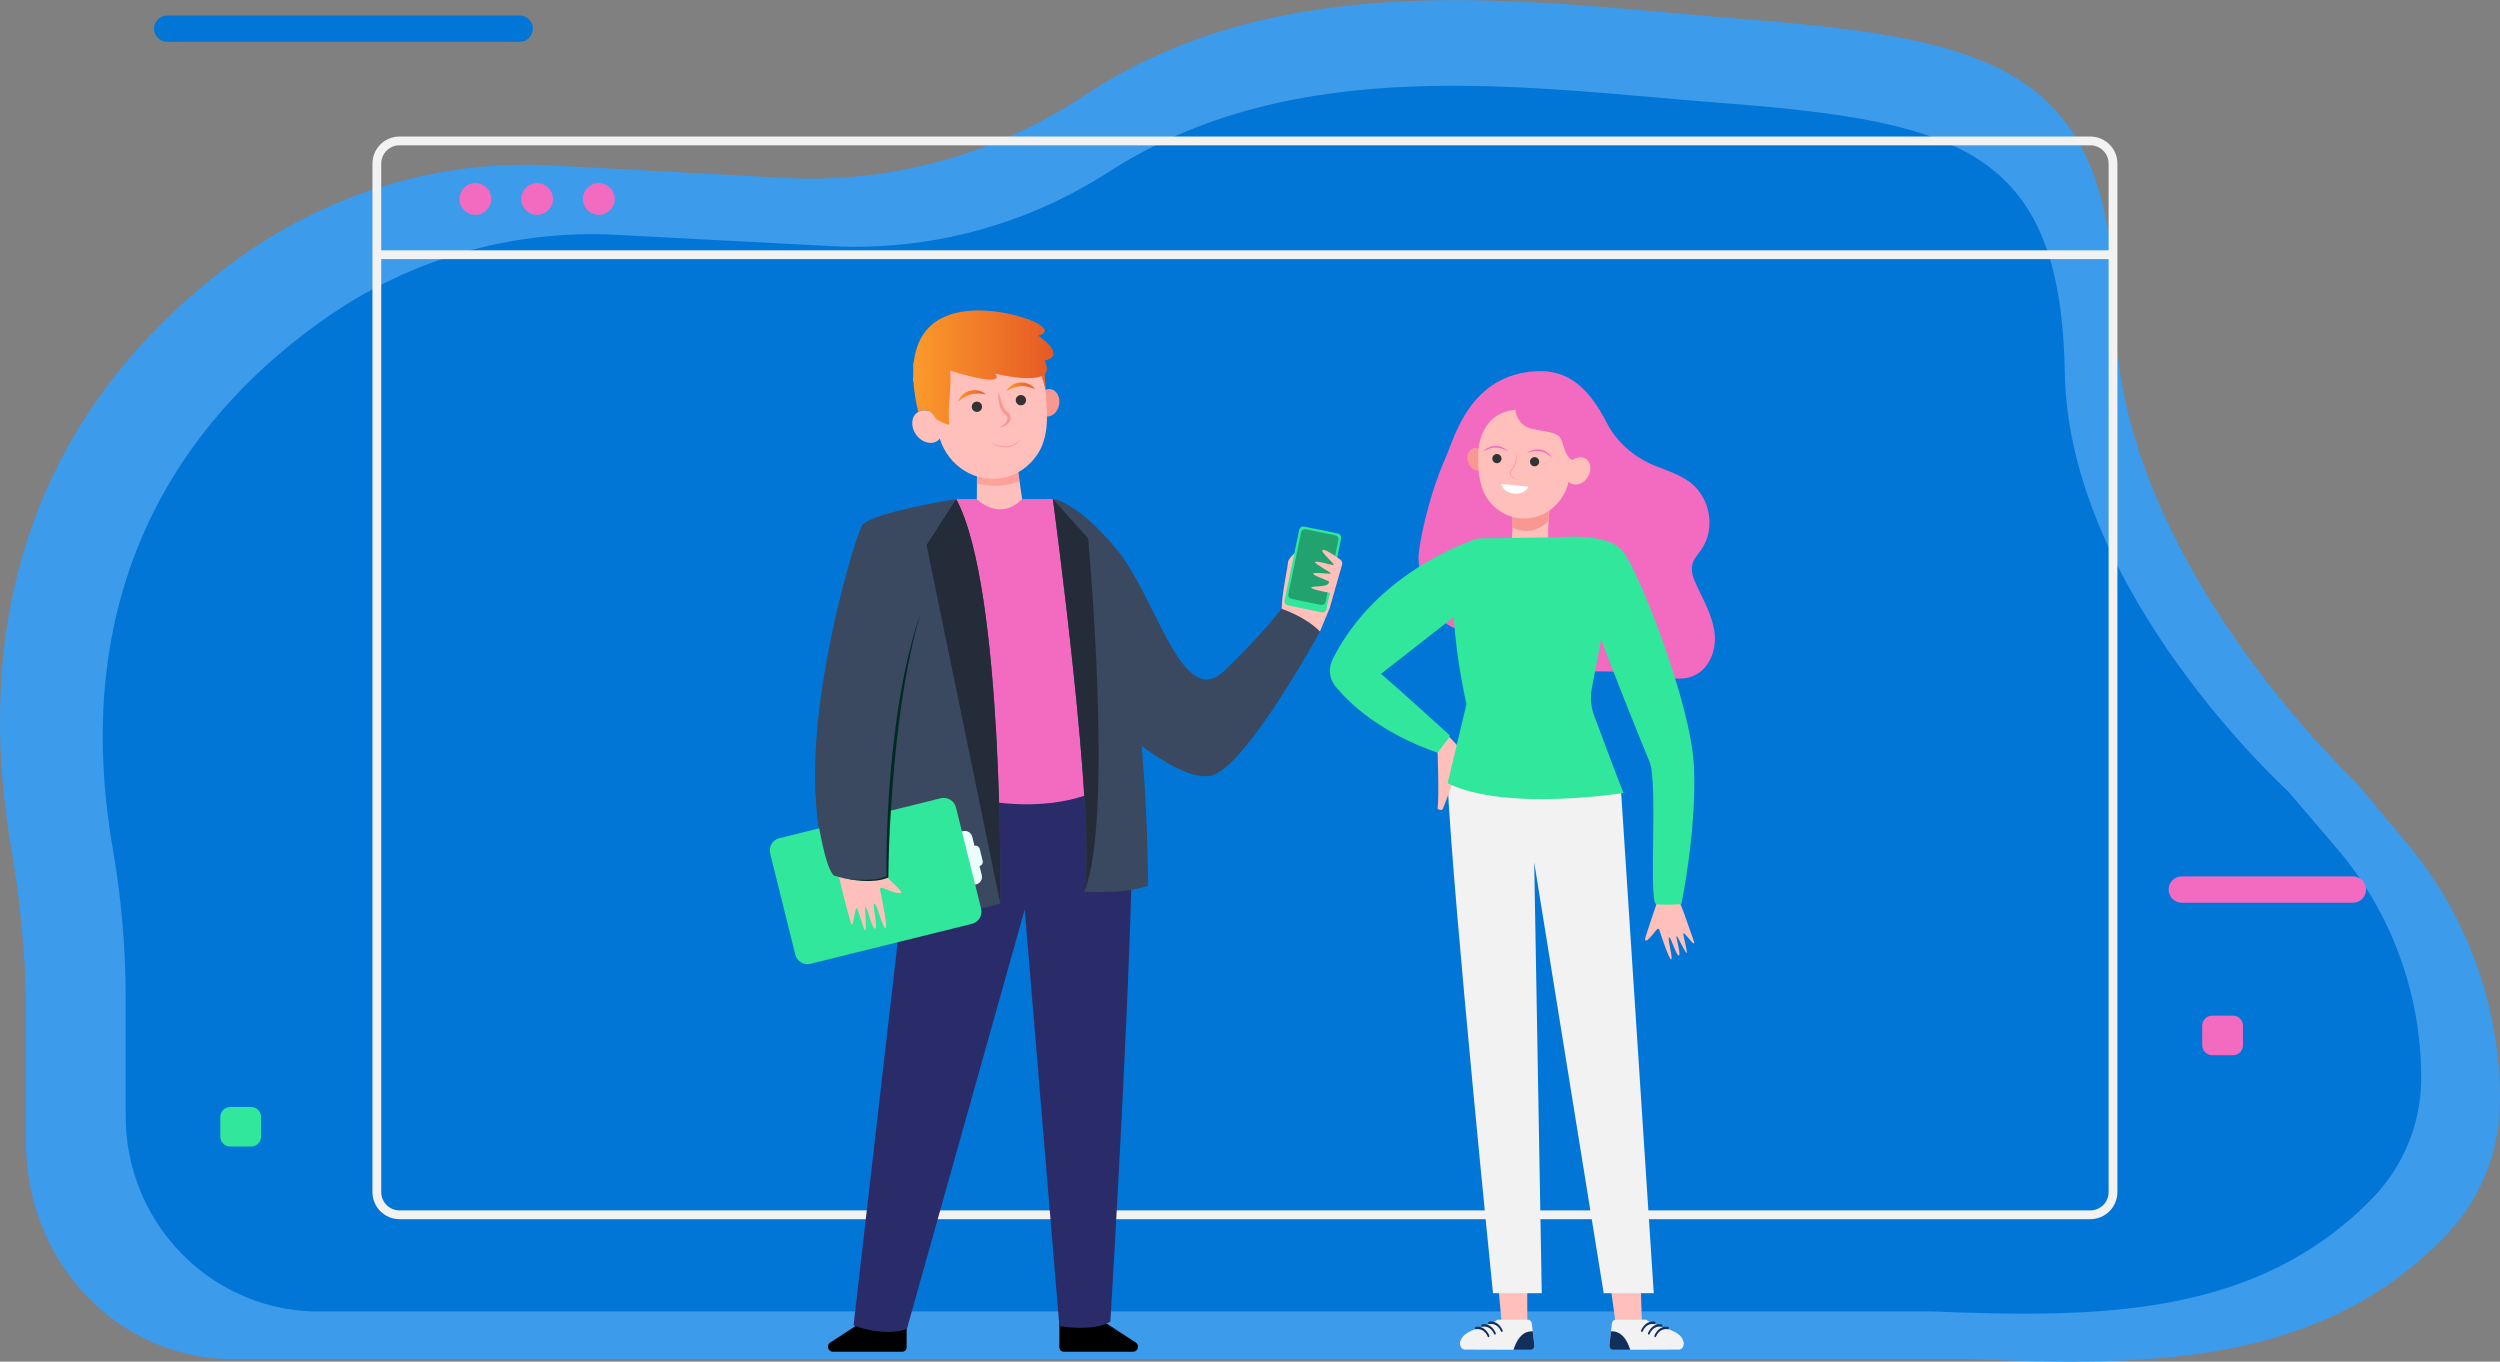<?xml version="1.0" encoding="UTF-8"?> <svg xmlns="http://www.w3.org/2000/svg" width="560" height="305" viewBox="0 0 560 305" fill="none"><rect x="0" y="0" width="560" height="305" fill="#808080" stroke="none"/> <path d="M560 246.452C560 225.492 552.713 205.235 539.53 189.378L527.782 175.246C527.782 175.246 474.765 125.883 473.85 71.294C472.934 16.705 449.198 8.925 392.138 4.42C343.901 0.611 288.226 -8.656 242.792 21.455C222.853 34.669 199.418 41.132 175.805 39.86L123.759 37.056C98.929 35.72 74.333 42.914 53.852 57.574C23.488 79.312 -9.389 119.752 2.488 189.82C4.503 201.716 5.821 214.17 5.821 226.253V255.928C5.821 281.991 25.358 303.398 50.401 304.432H441C481.169 306.081 520.155 306.081 548.325 276.249C555.829 268.301 560 257.594 560 246.452Z" fill="#3C9BEB"></path> <path d="M523.408 189.985L512.515 177.238C512.515 177.238 463.365 132.717 462.518 83.481C461.665 34.246 439.664 27.229 386.773 23.163C342.057 19.73 290.447 11.368 248.322 38.526C229.837 50.443 208.117 56.277 186.226 55.129L137.978 52.6C114.96 51.394 92.161 57.884 73.17 71.106C45.024 90.707 14.293 127.185 25.307 190.385C27.177 201.114 28.146 212.347 28.146 223.244V250.007C28.146 273.512 46.504 292.823 69.721 293.751H432.5C469.739 295.241 505.38 295.236 531.49 268.333C538.455 261.159 542.356 251.509 542.356 241.453C542.35 222.554 535.627 204.28 523.408 189.985Z" fill="#0276D6"></path> <path d="M84.414 57.056H473.313" stroke="#F2F2F2" stroke-width="1.968" stroke-miterlimit="10"></path> <path d="M468.227 272.112H89.491C86.688 272.112 84.414 269.839 84.414 267.036V36.643C84.414 33.84 86.688 31.567 89.491 31.567H468.235C471.039 31.567 473.313 33.84 473.313 36.643V267.028C473.313 269.839 471.039 272.112 468.227 272.112Z" stroke="#F2F2F2" stroke-width="1.968" stroke-miterlimit="10"></path> <path d="M110.043 44.568C110.043 46.53 108.454 48.126 106.484 48.126C104.521 48.126 102.925 46.53 102.925 44.568C102.925 42.606 104.514 41.01 106.484 41.01C108.446 41.018 110.043 42.606 110.043 44.568Z" fill="#F36BC1"></path> <path d="M123.866 44.568C123.866 46.53 122.27 48.126 120.307 48.126C118.345 48.126 116.748 46.53 116.748 44.568C116.748 42.606 118.345 41.01 120.307 41.01C122.27 41.018 123.866 42.606 123.866 44.568Z" fill="#F36BC1"></path> <path d="M137.689 44.568C137.689 46.53 136.093 48.126 134.13 48.126C132.168 48.126 130.571 46.53 130.571 44.568C130.571 42.606 132.16 41.01 134.13 41.01C136.101 41.01 137.689 42.606 137.689 44.568Z" fill="#F36BC1"></path> <path d="M116.421 9.371H37.453C35.825 9.371 34.502 8.047 34.502 6.42C34.502 4.793 35.825 3.469 37.453 3.469H116.421C118.049 3.469 119.373 4.793 119.373 6.42C119.373 8.047 118.049 9.371 116.421 9.371Z" fill="#0276D6"></path> <path d="M527.049 202.207H488.717C487.09 202.207 485.766 200.884 485.766 199.257C485.766 197.63 487.09 196.306 488.717 196.306H527.049C528.676 196.306 530 197.63 530 199.257C530 200.884 528.676 202.207 527.049 202.207Z" fill="#F36BC1"></path> <path d="M500.204 236.362H495.523C494.293 236.362 493.296 235.365 493.296 234.135V229.737C493.296 228.507 494.293 227.51 495.523 227.51H500.204C501.434 227.51 502.431 228.507 502.431 229.737V234.135C502.431 235.365 501.434 236.362 500.204 236.362Z" fill="#F36BC1"></path> <path d="M56.26 256.822H51.58C50.349 256.822 49.352 255.825 49.352 254.595V250.196C49.352 248.966 50.349 247.97 51.58 247.97H56.26C57.491 247.97 58.488 248.966 58.488 250.196V254.595C58.488 255.825 57.491 256.822 56.26 256.822Z" fill="#31E79C"></path> <path d="M237.291 295.184V301.797C237.291 302.343 237.735 302.785 238.281 302.785H253.795C254.917 302.785 255.345 301.322 254.398 300.721L245.9 295.184C245.9 295.184 242.281 297.676 237.291 295.184Z" fill="black"></path> <path d="M203.086 295.184V301.797C203.086 302.343 202.642 302.785 202.096 302.785H186.583C185.46 302.785 185.033 301.322 185.979 300.721L194.477 295.184C194.479 295.184 198.098 297.676 203.086 295.184Z" fill="black"></path> <path d="M290.166 123.748C290.166 123.748 288.52 125.207 288.52 125.91C288.52 126.613 287.11 133.226 287.11 136.191C287.11 139.157 295.666 141.465 295.666 141.465L297.854 136.196C297.854 136.196 296.681 126.261 296.53 126.261C296.379 126.263 290.166 123.748 290.166 123.748Z" fill="#FFC0BB"></path> <path d="M253.65 178.484C245.581 188.451 229.46 202.826 229.46 202.826L237.299 297.056C237.299 297.056 245.021 298.388 248.721 296.042C248.721 296.042 254.177 206.453 253.65 178.484Z" fill="#2A2C6A"></path> <path d="M250.598 182.188C250.571 180.775 253.713 184.94 253.655 183.812C252.422 160.356 213.262 180.022 213.262 180.022L203.703 188.232L191.197 296.879C191.197 296.879 197.494 299.512 203.125 297.731L229.46 204.001C229.46 204.003 238.075 200.972 250.598 182.188Z" fill="#2A2C6A"></path> <path d="M218.844 105.162L218.8 115.975L229.325 114.356L227.568 102.197L218.844 105.162Z" fill="#FFC0BB"></path> <path opacity="0.6" d="M228.376 107.795L227.568 102.197L218.834 106.186L218.83 108.32C220.934 108.835 224.872 109.295 228.376 107.795Z" fill="#FC8D84"></path> <path d="M233.941 83.098L234.577 90.519L233.403 91.256L231.23 82.221L233.941 83.098Z" fill="url(#paint0_linear)"></path> <path d="M232.361 89.753C232.037 91.434 232.869 93.005 234.215 93.263C235.562 93.522 236.917 92.367 237.24 90.687C237.564 89.006 236.733 87.436 235.386 87.177C234.037 86.918 232.683 88.071 232.361 89.753Z" fill="#F99893"></path> <path d="M233.736 98.934C233.989 98.187 234.175 97.409 234.288 96.613C234.633 94.464 234.583 92.267 234.392 90.379C234.351 89.975 234.334 89.567 234.323 89.161C234.282 87.518 233.94 85.836 233.219 84.18C230.901 78.85 225.242 75.617 219.466 76.334C211.685 77.297 206.556 84.605 208.054 92.076C207.15 91.787 206.215 91.865 205.484 92.384C204.077 93.38 203.951 95.609 205.198 97.364C206.445 99.118 208.597 99.731 210.003 98.735C210.198 98.597 210.367 98.432 210.512 98.25C212.436 104.476 218.637 108.341 224.874 106.987C227.924 106.324 230.447 104.53 232.133 102.115C232.25 101.971 232.369 101.805 232.489 101.615C233.026 100.784 233.43 99.876 233.736 98.934Z" fill="#FFC0BB"></path> <path d="M219.96 90.867C220.096 91.492 219.7 92.106 219.075 92.242C218.45 92.378 217.834 91.982 217.698 91.358C217.562 90.733 217.958 90.118 218.583 89.982C219.207 89.847 219.824 90.245 219.96 90.867Z" fill="#333333"></path> <path d="M229.815 89.395C229.951 90.019 229.554 90.634 228.93 90.77C228.305 90.906 227.688 90.509 227.552 89.887C227.416 89.263 227.813 88.648 228.437 88.512C229.064 88.376 229.679 88.772 229.815 89.395Z" fill="#333333"></path> <path d="M220.838 88.332C220.235 88.224 219.666 88.155 219.108 88.148C218.551 88.138 218.012 88.199 217.499 88.339C216.989 88.485 216.484 88.676 216.02 88.981L215.838 89.084C215.777 89.121 215.725 89.167 215.666 89.207L215.313 89.454C215.078 89.624 214.865 89.825 214.603 89.998C214.714 89.716 214.848 89.435 215.012 89.172C215.204 88.933 215.371 88.657 215.618 88.458C216.066 88.008 216.664 87.701 217.285 87.529C217.911 87.359 218.576 87.355 219.191 87.497C219.804 87.644 220.386 87.908 220.838 88.332Z" fill="url(#paint1_linear)"></path> <path d="M225.44 87.575C225.734 87.029 226.201 86.593 226.732 86.256C227.268 85.924 227.9 85.716 228.548 85.675C229.191 85.639 229.856 85.739 230.425 86.022C230.724 86.131 230.971 86.338 231.228 86.505C231.467 86.7 231.684 86.924 231.881 87.156C231.576 87.075 231.31 86.953 231.032 86.869L230.619 86.748C230.55 86.731 230.485 86.702 230.417 86.689L230.211 86.648C229.674 86.508 229.132 86.489 228.603 86.514C228.073 86.547 227.542 86.662 227.017 86.849C226.494 87.033 225.979 87.28 225.44 87.575Z" fill="url(#paint2_linear)"></path> <path d="M223.638 87.761C223.56 88.592 223.617 89.425 223.774 90.251C223.853 90.664 223.964 91.072 224.125 91.48C224.294 91.882 224.497 92.29 224.866 92.641C225.28 92.964 225.468 93.054 225.592 93.357C225.717 93.615 225.661 93.943 225.529 94.257C225.232 94.897 224.552 95.376 223.807 95.728C224.627 95.688 225.531 95.362 226.066 94.562C226.328 94.175 226.47 93.627 226.301 93.11C226.123 92.56 225.78 92.355 225.399 92.055C225.169 91.844 224.979 91.515 224.811 91.178C224.633 90.839 224.514 90.461 224.37 90.09C224.112 89.335 223.886 88.556 223.638 87.761Z" fill="#F99893"></path> <path d="M235.843 111.796H228.954C223.799 116.961 218.799 111.796 218.799 111.796H214.177C214.177 111.796 201.941 175.964 219.587 179.179C237.232 182.395 246.497 176.696 246.497 176.696V146.584L235.843 111.796Z" fill="#F36BC1"></path> <path d="M235.843 111.796C235.843 111.796 241.042 112.089 250.121 123.051C259.201 134.013 264.764 159.446 274.284 150.238C283.803 141.03 287.025 136.351 287.025 136.351C287.025 136.351 292.443 138.106 295.665 141.467C295.665 141.467 278.969 172.162 271.209 173.769C263.446 175.378 246.496 159.592 246.496 159.592L235.843 111.796Z" fill="#3A4860"></path> <path d="M214.177 111.796C214.177 111.796 194.845 114.866 193.089 117.715C191.332 120.565 174.987 174.001 186.849 196.144C186.849 196.144 193.025 198.179 198.769 196.425V202.345C198.769 202.345 213.738 206.072 224.062 202.345C224.062 202.347 224.941 131.529 214.177 111.796Z" fill="#3A4860"></path> <path d="M235.843 111.796C235.843 111.796 245.728 185.026 242.872 199.715C242.872 199.715 251.877 200.372 257.149 198.4C257.149 198.4 257.59 116.4 235.843 111.796Z" fill="#3A4860"></path> <path d="M214.176 111.796L207.55 122.084L224.061 202.347C224.061 202.347 224.941 131.529 214.176 111.796Z" fill="#242C3A"></path> <path d="M243.741 120.582L235.843 111.796C235.843 111.796 245.728 185.026 242.872 199.715C249.557 183.68 243.741 120.582 243.741 120.582Z" fill="#242C3A"></path> <path d="M218.285 189.46L217.78 187.428C217.552 186.509 216.621 185.949 215.701 186.177C214.782 186.405 214.22 187.334 214.448 188.253L216.584 196.854C216.812 197.773 217.743 198.333 218.663 198.105C219.582 197.877 220.144 196.948 219.916 196.029L219.41 193.997C219.929 193.869 220.247 193.344 220.119 192.825L219.46 190.169C219.331 189.648 218.806 189.332 218.285 189.46Z" fill="#EDFDFC"></path> <path d="M217.711 206.937L181.556 215.885C180.046 216.258 178.521 215.339 178.146 213.83L172.515 191.168C172.14 189.659 173.061 188.131 174.571 187.757L210.726 178.81C212.236 178.436 213.761 179.356 214.136 180.865L219.767 203.526C220.144 205.036 219.223 206.564 217.711 206.937Z" fill="#31E79C"></path> <path d="M198.653 196.456L196.046 197.107C196.046 197.107 193.967 197.258 193.893 197.239C193.818 197.22 191.586 197.159 191.586 197.159L187.94 196.483C188.477 198.832 190.548 207.19 190.843 207.182C191.182 207.173 191.529 203.279 191.9 203.411C192.27 203.542 193.507 208.774 193.837 208.427C194.167 208.081 193.613 203.113 193.923 203.134C194.234 203.153 195.354 208.218 196.027 208.033C196.699 207.847 195.285 202.339 195.879 202.408C196.473 202.477 197.78 208.157 198.364 207.887C198.856 207.661 197.55 201.274 197.122 199.246C197.067 198.984 197.327 198.767 197.576 198.865C201.417 200.366 201.804 200.259 201.871 199.801C201.904 199.6 200.41 198.118 198.653 196.456Z" fill="#FFC0BB"></path> <path d="M183.102 183.094C183.102 183.094 184.808 194.637 186.849 196.144C186.849 196.144 193.169 198.176 198.962 196.556V190.854L199.096 178.482H190.249L183.102 183.094Z" fill="#3A4860"></path> <path d="M203.995 144.753L203.544 146.559C203.395 147.161 203.267 147.768 203.127 148.373L202.922 149.281L202.73 150.19C202.604 150.797 202.474 151.404 202.357 152.013C201.885 154.449 201.462 156.895 201.094 159.348C200.732 161.802 200.405 164.263 200.129 166.727C199.575 171.657 199.177 176.604 198.916 181.556C198.665 186.467 198.519 191.379 198.573 196.299C197.784 196.638 196.931 196.839 196.067 196.958C195.159 197.082 194.238 197.117 193.316 197.097C192.395 197.078 191.472 197.002 190.554 196.887C189.636 196.77 188.721 196.628 187.816 196.427C188.711 196.667 189.621 196.86 190.537 197.007C191.452 197.153 192.378 197.264 193.307 197.314C194.236 197.366 195.173 197.364 196.104 197.268C197.035 197.176 197.966 196.973 198.847 196.605L198.96 196.557L198.962 196.425C199.037 191.478 199.249 186.53 199.55 181.591C199.847 176.65 200.261 171.718 200.784 166.798C201.06 164.339 201.349 161.882 201.686 159.433C202.035 156.983 202.399 154.538 202.83 152.102C203.261 149.666 203.736 147.237 204.272 144.82C204.815 142.405 205.433 140.008 206.115 137.625C205.309 139.969 204.625 142.355 203.995 144.753Z" fill="#002A24"></path> <path d="M222.058 99.152C222.619 99.468 223.242 99.704 223.743 99.828C224.328 99.974 224.931 100.041 225.527 99.989C226.123 99.939 226.703 99.763 227.238 99.491C227.77 99.212 228.253 98.834 228.694 98.411C228.228 98.999 227.822 99.321 227.318 99.635C227.048 99.792 226.763 99.922 226.466 100.018C226.167 100.11 225.858 100.173 225.546 100.202C224.922 100.251 224.291 100.173 223.699 99.987C223.109 99.798 222.544 99.528 222.058 99.152Z" fill="#F99893"></path> <path d="M296.056 137.162L288.457 135.595C287.961 135.494 287.641 135.007 287.744 134.511L291.024 118.658C291.127 118.162 291.612 117.842 292.108 117.945L299.708 119.512C300.204 119.613 300.524 120.1 300.42 120.596L297.141 136.449C297.039 136.945 296.553 137.265 296.056 137.162Z" fill="#31E79C"></path> <path opacity="0.3" d="M295.863 135.495L289.299 134.143C288.803 134.041 288.483 133.555 288.587 133.059L291.439 119.272C291.543 118.776 292.027 118.456 292.524 118.559L299.087 119.911C299.583 120.013 299.903 120.499 299.799 120.995L296.947 134.782C296.845 135.278 296.359 135.598 295.863 135.495Z" fill="black"></path> <path d="M300.19 125.315C299.092 124.524 296.767 122.921 296.278 123.193C295.633 123.553 299.06 126.378 298.801 126.556C298.543 126.734 294.694 125.433 294.589 125.918C294.495 126.351 298.135 128.176 298.094 128.436C298.056 128.697 294.399 128.067 294.19 128.502C294 128.892 297.673 130.097 297.692 130.269C297.851 131.719 293.809 131.144 293.73 131.625C293.675 131.968 296.359 132.51 297.897 132.793L297.282 135.768L297.853 136.202L300.636 126.433C300.717 126.004 300.543 125.569 300.19 125.315Z" fill="#FFC0BB"></path> <path d="M204.624 85.532C206.584 86.997 208.651 87.397 210.327 87.397C211.348 87.397 212.222 87.248 212.84 87.1C212.858 86.803 212.875 86.512 212.888 86.223C211.475 86.623 207.812 87.255 204.572 84.396C204.58 84.767 204.597 85.145 204.624 85.532Z" fill="#FFC0BB"></path> <path d="M212.912 84.388C212.904 84.097 212.889 83.812 212.866 83.536C211.962 83.71 207.425 84.381 204.711 81.052C204.667 81.426 204.63 81.809 204.605 82.203C206.563 84.139 209.121 84.551 210.941 84.551C211.822 84.551 212.527 84.455 212.912 84.388Z" fill="#FFC0BB"></path> <path d="M205.686 92.26C205.716 92.244 205.755 92.221 205.797 92.189C206.082 92.022 206.91 91.651 208.056 92.074C208.659 92.298 209.169 92.995 209.559 93.729C210.481 94.51 211.828 94.956 212.623 95.167C212.209 91.044 213.241 86.355 212.814 83.025C212.822 83.015 212.826 83.008 212.826 83.008C212.826 83.008 225.257 87.085 222.99 83.703C222.99 83.703 237.477 87.34 233.966 80.784C233.966 80.784 239.307 79.982 232.556 75.173C232.556 75.173 236.462 74.422 231.651 72.069C226.841 69.717 198.634 62.365 205.686 92.26Z" fill="url(#paint3_linear)"></path> <path d="M367.157 275.929L367.846 298.365L365.858 301.938L362.285 299.357L359.666 280.004L367.157 275.929Z" fill="#FFC0BB"></path> <path d="M361.056 296.542L360.512 301.254C360.445 301.835 360.773 302.362 361.199 302.36L376.057 302.311C376.443 302.309 376.823 302.068 377.025 301.614C377.232 301.151 377.27 300.453 376.602 299.515C375.267 297.643 370.893 297.198 368.751 295.604L361.83 295.627C361.445 295.631 361.115 296.017 361.056 296.542Z" fill="#F2F2F2"></path> <path d="M367.71 298.344C367.603 298.278 367.563 298.098 367.624 297.961C367.914 297.315 368.82 295.741 370.676 296.057C370.783 296.075 370.857 296.218 370.839 296.364V296.369C370.822 296.511 370.725 296.603 370.622 296.588C368.958 296.309 368.187 297.697 367.954 298.239C367.903 298.353 367.8 298.399 367.71 298.344Z" fill="#122F5B"></path> <path d="M369.257 298.944C369.15 298.878 369.11 298.698 369.171 298.561C369.46 297.916 370.367 296.341 372.223 296.658C372.33 296.677 372.404 296.819 372.386 296.964V296.969C372.369 297.111 372.272 297.203 372.169 297.188C370.505 296.91 369.734 298.297 369.501 298.839C369.45 298.955 369.346 299 369.257 298.944Z" fill="#122F5B"></path> <path d="M370.692 299.506C370.585 299.44 370.544 299.259 370.606 299.123C370.895 298.477 371.801 296.903 373.658 297.219C373.765 297.237 373.838 297.38 373.821 297.525V297.531C373.803 297.672 373.707 297.765 373.603 297.749C371.94 297.471 371.168 298.859 370.935 299.401C370.886 299.515 370.783 299.56 370.692 299.506Z" fill="#122F5B"></path> <path d="M365.167 302.348C363.984 298.546 361.964 298.133 360.862 298.224L360.513 301.254C360.446 301.835 360.774 302.362 361.2 302.36L365.167 302.348Z" fill="#122F5B"></path> <path d="M334.256 273.569L336.57 298.365L338.556 301.938L342.13 299.357L342.056 272.934L334.256 273.569Z" fill="#FFC0BB"></path> <path d="M363.039 176.046L370.44 289.676H359.225L343.662 193.168L345.354 289.676H334.435C334.435 289.676 325.446 201.073 324.266 175.446L342.698 175.675L363.039 176.046Z" fill="#F2F2F2"></path> <path d="M323.85 102.439C319.844 111.445 317.842 122.081 317.756 124.599C317.637 128.045 319.432 135.027 321.723 137.709C326.916 143.789 335.742 141.117 342.494 145.623C344.675 147.078 346.617 148.947 349.125 149.811C351.455 150.614 354.013 150.459 356.493 150.406C361.443 150.301 366.406 150.655 371.284 151.46C373.8 151.874 376.447 152.401 378.848 151.584C382.705 150.272 384.495 145.857 384.098 141.997C383.702 138.138 381.674 134.631 380.025 131.081C379.313 129.55 378.655 127.85 379.134 126.24C379.479 125.075 380.37 124.14 381.075 123.131C384.333 118.454 383.168 111.501 378.536 108.008C376.189 106.238 373.249 105.37 370.494 104.239C367.74 103.109 362.832 100.355 359.911 94.704C356.085 87.301 351.606 82.773 344.168 83.151C329.233 83.908 325.874 97.888 323.85 102.439Z" fill="#F36BC1"></path> <path d="M346.777 120.706L338.638 120.912C338.803 118.694 338.945 115.754 338.643 114.694C338.137 112.906 347.203 112.636 347.203 112.636C347.203 112.636 346.721 117.229 346.777 120.706Z" fill="#FFC0BB"></path> <path d="M371.938 198.503C374.124 198.055 374.671 199.462 376.881 199.002L376.362 202.405C376.658 203.066 377.323 204.835 377.323 204.835C379.786 211.956 379.649 211.19 379.405 211.323C379.16 211.456 377.311 208.821 377.1 209.066C376.89 209.311 378.159 213.548 377.782 213.436C377.405 213.324 375.757 209.554 375.544 209.696C375.33 209.837 376.615 213.909 376.059 214.05C375.503 214.192 374.246 209.685 373.85 209.977C373.454 210.269 374.86 214.855 374.332 214.904C373.889 214.945 372.192 209.853 371.663 208.233C371.594 208.023 371.319 207.976 371.182 208.147C369.059 210.793 368.74 210.873 368.504 210.576C368.336 210.362 369.428 207.484 370.295 204.732L371.449 201.378L371.938 198.503Z" fill="#FFC0BB"></path> <path d="M330.942 120.688C330.942 120.688 308.682 127.293 298.495 147.724C297.508 149.703 297.761 152.077 299.165 153.785C302.257 157.548 309.134 164.118 322.022 168.61C322.022 168.61 324.435 167.807 324.737 164.696C324.737 164.696 312.468 153.554 309.351 150.945L326.548 137.495L330.942 120.688Z" fill="#31E79C"></path> <path d="M327.955 168.61L324.682 165.1L322.021 168.61C322.021 168.61 322.389 178.38 322.021 181.19C322.021 181.19 322.926 181.725 323.194 181.19C323.462 180.654 327.955 168.61 327.955 168.61Z" fill="#FFC0BB"></path> <path d="M349.007 120.365C349.007 120.365 360.002 119.161 363.489 123.442C366.975 127.725 378.774 157.435 379.444 171.621C380.113 185.807 376.629 202.536 376.629 202.536C376.629 202.536 372.741 202.804 370.996 202.536C369.254 202.268 371.398 175.101 369.522 170.685C367.645 166.269 359.197 145.124 358.661 143.116L356.568 154.186C356.182 156.228 356.361 158.334 357.085 160.283C358.861 165.058 362.288 174.232 363.669 177.631C363.669 177.631 337.273 181.871 324.266 175.446L328.493 157.704C328.493 157.704 319.777 120.209 332.212 120.583L349.007 120.365Z" fill="#31E79C"></path> <path d="M332.779 102.325C333.157 103.692 332.577 105.042 331.482 105.345C330.388 105.648 329.192 104.785 328.814 103.42C328.435 102.054 329.015 100.703 330.111 100.401C331.206 100.098 332.4 100.96 332.779 102.325Z" fill="#F99893"></path> <path d="M347.203 112.636C347.203 112.636 347.009 114.493 346.881 116.738C345.229 118.377 343.094 119.217 340.87 118.863C340.139 118.748 339.443 118.508 338.794 118.165C338.845 116.701 338.828 115.343 338.643 114.694C338.137 112.908 347.203 112.636 347.203 112.636Z" fill="#F99893"></path> <path d="M332.257 109.994C331.998 109.394 331.795 108.766 331.647 108.115C331.22 106.365 331.114 104.547 331.146 102.978C331.153 102.64 331.141 102.304 331.122 101.968C331.044 100.609 331.216 99.198 331.7 97.783C333.258 93.23 337.711 90.186 342.526 90.392C349.012 90.671 353.733 96.361 352.995 102.626C353.722 102.327 354.499 102.33 355.137 102.71C356.364 103.44 356.618 105.27 355.705 106.801C354.792 108.332 353.058 108.981 351.831 108.251C351.661 108.15 351.512 108.026 351.379 107.886C350.206 113.152 345.347 116.753 340.109 116.051C337.548 115.708 335.346 114.394 333.795 112.512C333.69 112.4 333.579 112.272 333.467 112.123C332.967 111.474 332.573 110.753 332.257 109.994Z" fill="#FFC0BB"></path> <path d="M342.724 103.289C342.649 103.853 343.045 104.372 343.61 104.447C344.174 104.523 344.695 104.127 344.77 103.564C344.845 103 344.449 102.481 343.885 102.406C343.319 102.329 342.8 102.724 342.724 103.289Z" fill="#333333"></path> <path d="M334.283 102.591C334.208 103.155 334.604 103.674 335.168 103.749C335.733 103.825 336.253 103.429 336.329 102.866C336.404 102.302 336.008 101.785 335.443 101.708C334.877 101.631 334.358 102.028 334.283 102.591Z" fill="#333333"></path> <path d="M339.746 101.073C339.725 101.403 339.7 101.734 339.66 102.063C339.623 102.392 339.578 102.719 339.518 103.043C339.455 103.366 339.385 103.688 339.28 103.996C339.176 104.302 339.045 104.607 338.838 104.838C338.812 104.866 338.787 104.896 338.757 104.92C338.727 104.945 338.703 104.969 338.666 104.999C338.633 105.027 338.598 105.055 338.568 105.086C338.536 105.116 338.505 105.149 338.477 105.184C338.361 105.319 338.272 105.482 338.233 105.658C338.149 106.014 338.266 106.388 338.475 106.661C338.682 106.941 338.971 107.144 339.278 107.284C339.588 107.42 339.918 107.499 340.249 107.525C340.086 107.492 339.925 107.45 339.769 107.399C339.613 107.347 339.46 107.28 339.318 107.203C339.031 107.049 338.773 106.841 338.592 106.579C338.415 106.32 338.323 105.996 338.403 105.7C338.44 105.553 338.514 105.417 338.615 105.302C338.64 105.272 338.666 105.244 338.696 105.218C338.722 105.19 338.754 105.165 338.784 105.141L338.882 105.057C338.917 105.029 338.945 104.994 338.976 104.962C339.094 104.829 339.185 104.679 339.26 104.525C339.336 104.371 339.397 104.211 339.446 104.051C339.546 103.727 339.614 103.398 339.66 103.067C339.755 102.404 339.778 101.736 339.746 101.073Z" fill="#F99893"></path> <path d="M342.002 101.506C342.489 101.298 342.99 101.153 343.495 101.072C344 100.995 344.51 100.994 345.003 101.081C345.25 101.121 345.492 101.193 345.727 101.281C345.846 101.321 345.96 101.377 346.075 101.428C346.133 101.454 346.188 101.485 346.246 101.513C346.302 101.541 346.359 101.569 346.414 101.604C346.856 101.861 347.264 102.183 347.66 102.537C347.381 102.084 347.01 101.683 346.57 101.363C346.351 101.202 346.112 101.064 345.858 100.957C345.606 100.848 345.339 100.764 345.068 100.719C344.524 100.623 343.96 100.651 343.436 100.792C343.173 100.861 342.918 100.959 342.677 101.074C342.436 101.193 342.203 101.331 342.002 101.506Z" fill="#F36BC1"></path> <path d="M337.857 101.163C337.686 100.959 337.481 100.784 337.263 100.626C337.044 100.471 336.809 100.334 336.56 100.224C336.066 99.998 335.515 99.877 334.962 99.884C334.685 99.886 334.409 99.923 334.143 99.989C333.875 100.052 333.617 100.15 333.373 100.273C332.886 100.516 332.455 100.852 332.104 101.253C332.555 100.969 333.011 100.717 333.487 100.537C333.545 100.513 333.607 100.495 333.668 100.476C333.729 100.457 333.787 100.434 333.848 100.418C333.971 100.387 334.092 100.352 334.217 100.331C334.464 100.283 334.713 100.252 334.963 100.252C335.465 100.245 335.968 100.332 336.453 100.49C336.941 100.652 337.41 100.876 337.857 101.163Z" fill="#F36BC1"></path> <path d="M332.557 92.203C335.156 85.429 344.417 85.948 344.417 85.948C358.625 88.118 355.336 100.444 354.691 102.474C354.286 102.344 353.716 102.309 352.993 102.626C352.689 102.759 352.439 102.906 352.233 103.058C350.593 102.407 350.314 99.576 349.555 98.159C348.524 96.238 343.236 96.749 341.367 95.291C339.497 93.834 339.461 91.817 339.461 91.817C331.74 92.392 331.191 100.442 331.191 100.442C330.867 100.341 330.458 100.345 330.458 100.345C330.458 100.345 330.234 98.255 332.557 92.203Z" fill="#F36BC1"></path> <path d="M336.315 108.417C336.487 109.506 337.663 110.426 339.169 110.568C340.675 110.709 342.003 110.022 342.375 108.986L336.315 108.417Z" fill="white"></path> <path d="M343.14 296.542L343.684 301.254C343.75 301.835 343.423 302.362 342.997 302.36L328.139 302.311C327.753 302.309 327.373 302.068 327.171 301.614C326.964 301.151 326.926 300.453 327.593 299.515C328.929 297.643 333.303 297.198 335.445 295.604L342.366 295.627C342.751 295.631 343.079 296.017 343.14 296.542Z" fill="#F2F2F2"></path> <path d="M336.486 298.344C336.593 298.278 336.633 298.098 336.572 297.961C336.283 297.315 335.376 295.741 333.52 296.057C333.413 296.075 333.339 296.218 333.357 296.364V296.369C333.374 296.511 333.471 296.603 333.574 296.588C335.238 296.309 336.009 297.697 336.242 298.239C336.293 298.353 336.396 298.399 336.486 298.344Z" fill="#122F5B"></path> <path d="M334.941 298.944C335.048 298.878 335.088 298.698 335.027 298.561C334.738 297.916 333.831 296.341 331.975 296.658C331.868 296.677 331.794 296.819 331.812 296.964V296.969C331.829 297.111 331.926 297.203 332.029 297.188C333.693 296.91 334.464 298.297 334.697 298.839C334.748 298.955 334.852 299 334.941 298.944Z" fill="#122F5B"></path> <path d="M333.503 299.506C333.61 299.44 333.651 299.259 333.589 299.123C333.3 298.477 332.394 296.903 330.536 297.219C330.429 297.237 330.355 297.38 330.373 297.525V297.531C330.39 297.672 330.487 297.765 330.59 297.749C332.254 297.471 333.025 298.859 333.258 299.401C333.311 299.515 333.414 299.56 333.503 299.506Z" fill="#122F5B"></path> <path d="M339.029 302.348C340.213 298.546 342.232 298.133 343.333 298.224L343.682 301.254C343.748 301.835 343.421 302.362 342.995 302.36L339.029 302.348Z" fill="#122F5B"></path> <defs> <linearGradient id="paint0_linear" x1="231.231" y1="86.738" x2="234.577" y2="86.738" gradientUnits="userSpaceOnUse"> <stop stop-color="#FB9A2B"></stop> <stop offset="1" stop-color="#E65925"></stop> </linearGradient> <linearGradient id="paint1_linear" x1="214.602" y1="88.695" x2="220.839" y2="88.695" gradientUnits="userSpaceOnUse"> <stop stop-color="#FB9A2B"></stop> <stop offset="1" stop-color="#E65925"></stop> </linearGradient> <linearGradient id="paint2_linear" x1="225.441" y1="86.623" x2="231.883" y2="86.623" gradientUnits="userSpaceOnUse"> <stop stop-color="#FB9A2B"></stop> <stop offset="1" stop-color="#E65925"></stop> </linearGradient> <linearGradient id="paint3_linear" x1="204.56" y1="82.354" x2="235.971" y2="82.354" gradientUnits="userSpaceOnUse"> <stop stop-color="#FB9A2B"></stop> <stop offset="1" stop-color="#E65925"></stop> </linearGradient> </defs> </svg> 